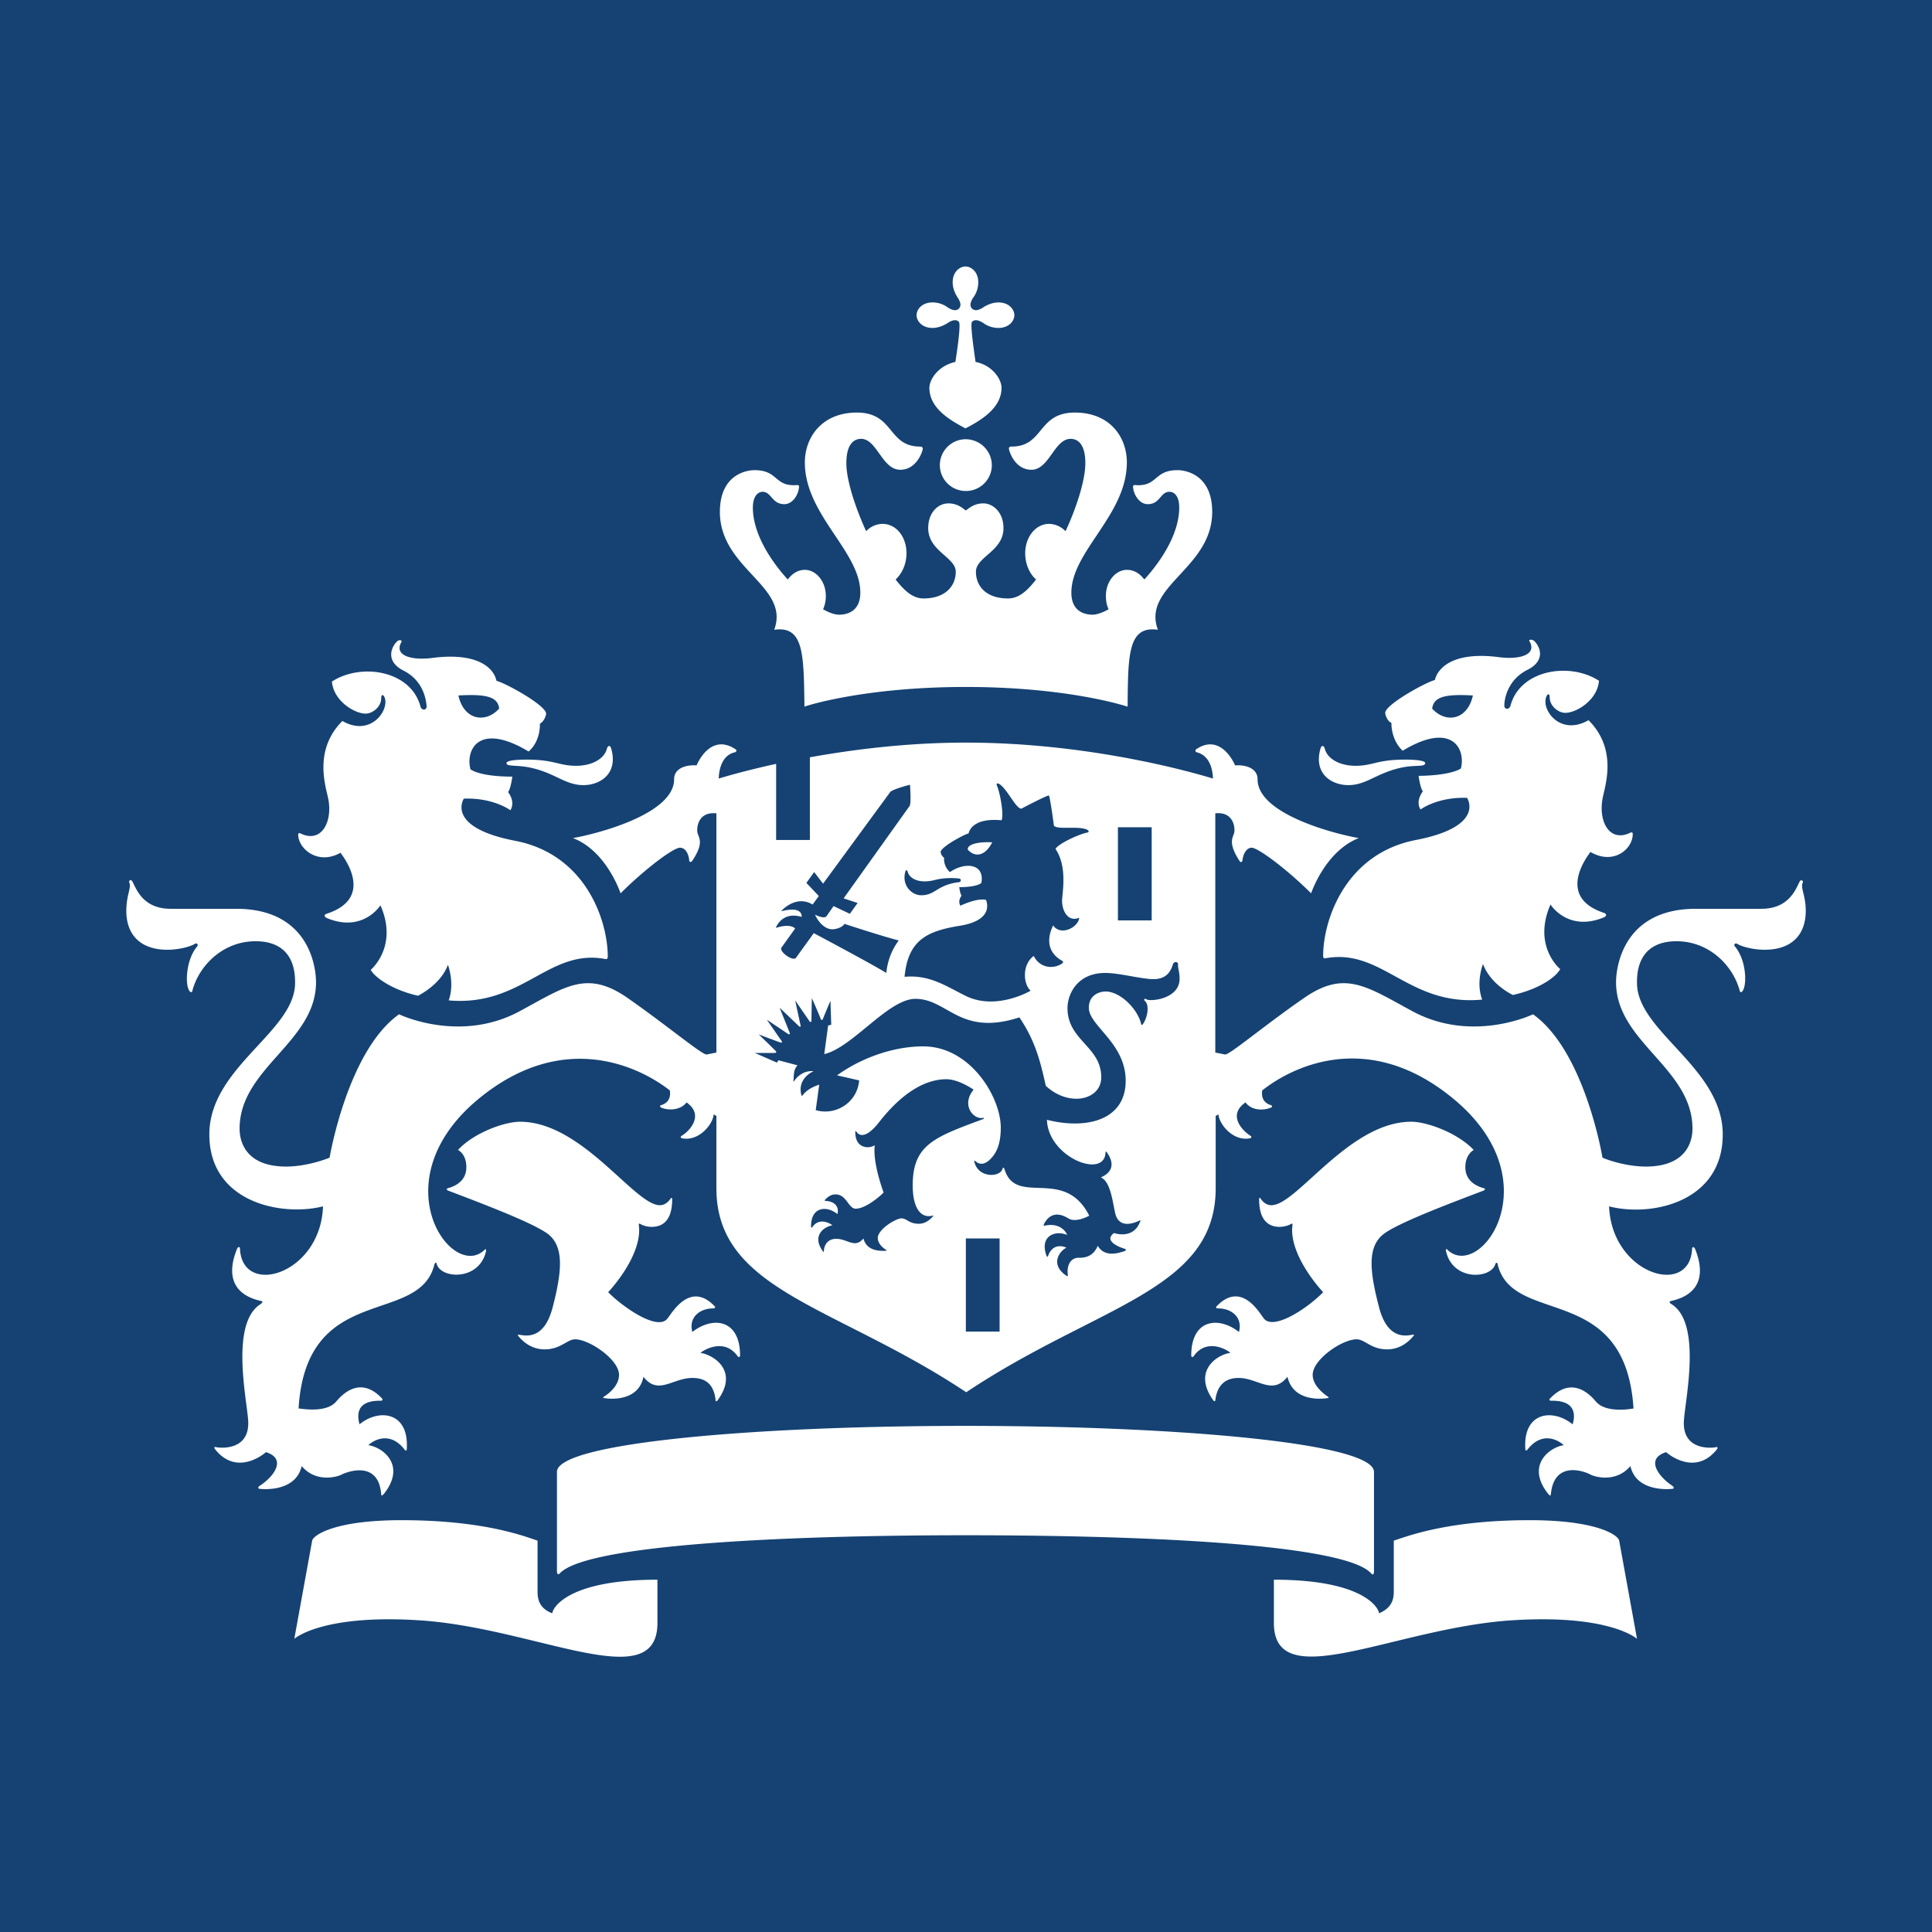 <svg fill="none" height="260" width="260" xmlns="http://www.w3.org/2000/svg"><path d="m0 0h260v260h-260z" fill="#154273"/><path d="m134.522 179.198h-4.542v-12.534h4.542zm20.466-55.337h-4.542v-12.534h4.542zm-84.108-21.636c-.366 0-2.715 0-2.715.468s1.096.26 2.715.52c3.654.625 5.064 2.445 7.622 2.445 2.297 0 4.7-1.56 3.76-4.889-.157-.572-.47-.416-.575-.052-.365 1.508-2.193 2.34-4.124 2.34-2.402 0-2.924-.832-6.683-.832zm-25.06 12.534c.417.573 4.698 6.085-1.88 8.218-.313.104-.366.364.052.572 4.855 2.028 7.205-1.716 7.205-1.716 2.454 5.565-1.305 8.685-1.305 8.685.522.988 2.871 2.705 6.37 3.485 1.357-.728 3.236-2.081 4.02-4.161 0 0 .94 2.444.104 4.785 9.92.884 13.417-7.021 21.092-5.565.209.052.313-.104.313-.312 0-4.889-2.975-13.783-12.477-15.603-9.45-1.82-6.892-5.669-6.892-5.669 3.968-.156 6.265 1.56 6.265 1.56.73-1.196-.313-2.444-.313-2.444.365-.468.574-2.08.574-2.08-4.49 0-5.638-.988-5.638-.988-.68-2.653 1.148-6.398 7.83-2.393 1.671-1.456 1.515-3.745 1.515-3.745.522-.26.835-1.04.835-1.352 0-1.092-5.325-4.056-6.682-4.42-.314-1.613-2.402-3.901-8.667-3.069-2.976.364-5.117-.416-4.125-2.132.157-.312-.365-.364-.626-.052-.679.676-1.619 2.6.94 3.9 2.871 1.456 3.028 4.317 3.08 4.733.052.624-.679.676-.835.052-1.306-4.837-7.989-5.877-11.904-3.329.209 2.601 3.028 4.317 4.542 4.317.887 0 2.088-.884 2.088-2.08 0-.572.314-.52.47-.052.627 1.716-1.932 5.305-5.69 3.12-3.864 3.849-2.298 8.634-1.932 10.35.678 3.121-.836 6.189-3.707 4.785-.157-.052-.313-.104-.313.208.052 1.872 2.662 4.109 5.69 2.392zm21.352-19.399c-1.827 2.028-4.751 1.56-5.482-1.768 3.707-.208 5.325.156 5.482 1.768zm115.225 7.697c-1.932 0-3.759-.832-4.125-2.34-.104-.364-.417-.52-.574.052-.94 3.329 1.462 4.889 3.759 4.889 2.558 0 3.968-1.82 7.623-2.445 1.618-.26 2.714 0 2.714-.52 0-.468-2.349-.468-2.714-.468-3.812 0-4.282.832-6.683.832zm37.329 9.206c0-.312-.156-.26-.313-.208-2.872 1.404-4.386-1.612-3.707-4.785.366-1.768 1.932-6.501-1.932-10.35-3.811 2.185-6.369-1.404-5.69-3.12.156-.468.469-.52.469.052 0 1.196 1.201 2.08 2.089 2.08 1.514 0 4.333-1.716 4.542-4.317-3.916-2.548-10.598-1.508-11.904 3.33-.156.623-.887.571-.835-.053 0-.416.209-3.276 3.08-4.733 2.611-1.3 1.671-3.224.94-3.9-.261-.26-.835-.208-.626.052.992 1.716-1.149 2.496-4.073 2.132-6.265-.832-8.301 1.508-8.666 3.069-1.358.364-6.683 3.328-6.683 4.42 0 .312.313 1.144.835 1.352 0 0-.104 2.237 1.514 3.745 6.631-4.005 8.51-.26 7.832 2.393 0 0-1.201.936-5.691.988 0 0 .209 1.612.574 2.08 0 0-1.044 1.3-.313 2.444 0 0 2.297-1.716 6.265-1.56 0 0 2.558 3.849-6.892 5.669-9.449 1.82-12.477 10.714-12.477 15.603 0 .26.104.364.313.312 7.674-1.404 11.172 6.501 21.092 5.565-.887-2.341.105-4.785.105-4.785.783 2.08 2.662 3.485 4.02 4.161 3.55-.78 5.847-2.445 6.369-3.485 0 0-3.759-3.068-1.305-8.685 0 0 2.349 3.744 7.205 1.716.417-.208.313-.468.052-.572-6.578-2.133-2.297-7.646-1.88-8.218 3.133 1.821 5.691-.416 5.691-2.392zm-21.51-18.671c-.731 3.328-3.654 3.796-5.482 1.768.209-1.612 1.775-1.976 5.482-1.768zm-70.012-55.598c0 .833.366 1.56.627 1.977.574.832.469 1.3.208 1.56s-.73.364-1.566-.208a3.448 3.448 0 0 0 -1.984-.624c-1.409 0-2.14.936-2.14 1.716s.731 1.717 2.14 1.717c.836 0 1.566-.365 1.984-.625.836-.572 1.305-.468 1.566-.208s-.104 3.12-.469 5.41c-2.35.52-3.498 2.392-3.498 3.484 0 2.86 3.028 4.473 4.855 5.46 1.775-.935 4.855-2.6 4.855-5.46 0-1.092-1.148-3.017-3.498-3.485-.313-2.236-.731-5.149-.469-5.409.261-.26.73-.364 1.566.208.417.312 1.148.625 1.984.625 1.409 0 2.14-.937 2.14-1.717s-.731-1.716-2.14-1.716c-.836 0-1.567.364-1.984.624-.836.572-1.305.468-1.566.208-.262-.26-.366-.728.208-1.56.314-.416.627-1.144.627-1.977 0-1.404-.94-2.132-1.723-2.132s-1.723.728-1.723 2.132zm1.775 21.116a3.49 3.49 0 0 0 -3.232 2.151 3.478 3.478 0 0 0 .759 3.798 3.512 3.512 0 0 0 3.812.755 3.476 3.476 0 0 0 2.159-3.22 3.515 3.515 0 0 0 -1.035-2.453 3.54 3.54 0 0 0 -2.463-1.031zm0 33.338c13.94 0 21.771 2.652 21.771 2.652.052-7.021.052-10.922 4.073-10.35-2.193-5.877 7.309-8.217 7.309-15.862 0-5.045-3.603-5.617-4.647-5.617-3.132 0-2.662 2.028-5.325 2.028-.313 0-.679-.104-.679.156 0 .884.731 2.392 1.984 2.392 1.671 0 1.671-1.664 2.924-1.664.522 0 1.305.416 1.305 2.133 0 3.276-2.141 6.865-4.699 9.673-.574-.78-1.357-1.3-2.349-1.3-1.514 0-2.819 1.56-2.819 3.485 0 .728.104 1.248.365 1.82-.835.468-1.618.728-2.141.728-1.148 0-2.871-.468-2.871-2.965 0-5.564 7.466-10.453 7.466-17.527 0-3.38-2.245-6.709-6.996-6.709-5.064 0-4.125 4.577-8.51 4.577-.209 0-.366.052-.366.26 0 .312.783 2.86 3.028 2.86 2.402 0 3.081-4.16 5.274-4.16.783 0 1.984.468 1.984 3.276 0 2.185-1.097 5.773-2.663 9.154a3.189 3.189 0 0 0 -2.193-.988c-1.879 0-3.237 1.82-3.237 3.953 0 1.352.522 2.704 1.462 3.536-1.096 1.404-2.245 2.549-3.759 2.549-3.028 0-4.333-1.717-4.333-3.589 0-2.028 3.706-2.756 3.706-5.877 0-2.132-1.409-3.329-2.714-3.329-1.462 0-2.193.937-2.35.937-.156 0-.887-.937-2.349-.937-1.358 0-2.715 1.197-2.715 3.329 0 3.12 3.707 3.9 3.707 5.877 0 1.872-1.358 3.589-4.334 3.589-1.514 0-2.662-1.145-3.759-2.549.94-.884 1.462-2.184 1.462-3.536 0-2.185-1.357-3.953-3.237-3.953a3.092 3.092 0 0 0 -2.192.988c-1.567-3.433-2.663-6.97-2.663-9.154 0-2.808 1.201-3.276 1.984-3.276 2.14 0 2.819 4.16 5.273 4.16 2.245 0 3.028-2.548 3.028-2.86 0-.156-.157-.26-.365-.26-4.386 0-3.446-4.577-8.51-4.577-4.699 0-6.996 3.329-6.996 6.71 0 7.073 7.465 11.962 7.465 17.526 0 2.497-1.723 2.965-2.871 2.965-.574 0-1.305-.26-2.141-.728a4.208 4.208 0 0 0 .366-1.82c0-1.925-1.305-3.485-2.819-3.485-.94 0-1.723.52-2.298 1.3-2.558-2.808-4.698-6.397-4.698-9.673 0-1.665.783-2.133 1.305-2.133 1.201 0 1.253 1.664 2.923 1.664 1.253 0 1.984-1.508 1.984-2.392 0-.26-.365-.156-.678-.156-2.663 0-2.193-2.028-5.326-2.028-1.044 0-4.646.572-4.646 5.617 0 7.697 9.502 9.985 7.309 15.862 4.02-.572 3.968 3.329 4.072 10.35-.104 0 7.779-2.652 21.719-2.652zm-25.53 10.349c-3.811.833-6.526 1.613-7.727 1.977.052-1.665.679-3.225 2.193-3.537.209-.052.261-.312.052-.416-3.393-2.236-5.169 2.028-5.22 2.184-1.202-.104-3.029.26-3.029 1.873 0 4.837-11.068 7.489-13.626 7.905 4.542 1.716 6.421 7.437 6.421 7.437 3.29-3.276 7.1-6.137 7.988-6.137s1.201 1.092 1.253 1.717c0 .208.21.26.366.104 1.723-2.549.887-3.121.73-3.901-.104-.572.053-2.809 2.559-2.548v32.193l-1.305.26c-.575.104-5.326-3.901-10.703-7.645-5.43-3.745-8.301-1.509-14.462 1.82-8.092 4.369-16.237.416-16.237.416-6.944 4.941-9.346 19.295-9.346 19.295-1.41.572-3.706 1.197-5.847 1.197-5.325 0-6.265-3.225-6.265-5.097 0-8.166 10.285-11.65 10.285-19.712 0-1.976-.887-9.881-10.755-9.881h-8.823c-3.707 0-4.595-2.653-5.117-3.641-.208-.416-.574-.156-.417.156.26.676-.418 1.716-.418 3.745 0 3.276 1.932 5.253 5.534 5.253 1.619 0 3.185-.468 3.655-.78.313-.209.522.104.365.312-1.566 1.82-1.67 5.252-1.044 6.033.157.208.366.156.366 0 .887-3.433 4.124-6.71 8.51-6.71 5.377 0 5.325 4.525 5.325 5.617 0 6.553-11.538 11.338-11.538 20.388 0 9.153 9.71 11.078 15.297 9.673-.313 9.154-10.86 12.275-11.173 5.721 0-.312-.26-.364-.417.052-1.306 3.225-.784 6.085 3.289 6.97.26.052.156.208-.105.416-4.072 2.548-1.88 12.638-1.67 15.602.313 4.265-3.968 3.745-4.334 3.641-.156-.052-.365 0-.052.364 3.028 3.693 6.787.312 6.787.312 2.82.884 1.097 3.277-.835 4.525-.313.208-.261.416.052.416.418.052 4.803.416 5.586-3.069 1.932 2.289 4.804 1.457 5.378 1.145.835-.417 4.96-1.925 5.325 2.652 0 .312.21.104.366-.052 3.08-3.901-.209-6.293-2.089-6.553.157-.208 2.611-2.288 4.856.572.157.208.313.26.313-.156.261-4.941-3.759-5.357-6.37-3.225-.104-.52-.991-3.276 2.924-3.172.105 0 .261-.156.105-.312-3.028-3.225-5.535-.312-6.161.416-1.357 1.612-4.751.936-5.064.936 1.044-17.111 16.185-11.026 18.273-19.347.105-.416.313-.26.313-.104.575 2.028 5.691 2.288 6.63-1.665.053-.26 0-.416-.156-.26-4.385 4.369-14.253-9.257-.783-20.335 11.486-9.414 21.771-4.161 25.687-1.092.209 1.352-.627 1.82-1.149 1.976-.209.052-.26.208.053.364 1.096.416 2.61.26 3.34-.728 2.455 1.716.366 3.901-.626 4.473-.26.156-.156.312.052.364 2.246.416 4.125-1.872 4.23-3.225l.365.208v9.726c0 13.834 16.028 15.759 33.622 27.461 17.595-11.754 33.571-13.627 33.571-27.461v-9.726l.365-.208c.105 1.301 1.932 3.641 4.229 3.225.209-.052.313-.208.052-.364-.992-.624-3.132-2.757-.626-4.473.731 1.04 2.245 1.144 3.341.728.313-.104.261-.312.052-.364-.522-.156-1.357-.624-1.148-1.976 3.915-3.121 14.201-8.374 25.686 1.092 13.47 11.078 3.603 24.652-.783 20.335-.208-.208-.208 0-.156.26.939 4.005 6.056 3.693 6.63 1.665.052-.156.261-.312.314.104 2.088 8.321 17.176 2.236 18.273 19.347-.314.052-3.707.676-5.065-.936-.574-.676-3.08-3.641-6.16-.416-.209.208 0 .312.104.312 3.916-.104 3.08 2.652 2.924 3.172-2.611-2.132-6.631-1.716-6.37 3.225 0 .364.157.364.314.156 2.245-2.86 4.698-.78 4.855-.572-1.827.26-5.169 2.652-2.088 6.553.156.156.313.364.365.052.418-4.577 4.49-3.121 5.325-2.652.575.312 3.446 1.144 5.378-1.145.783 3.485 5.169 3.121 5.586 3.069.314 0 .314-.208.052-.416-1.879-1.248-3.654-3.641-.835-4.525 0 0 3.759 3.381 6.787-.312.261-.312.105-.416-.052-.364-.365.104-4.646.624-4.333-3.641.209-2.964 2.401-13.054-1.671-15.602-.261-.156-.365-.312-.104-.416 4.072-.885 4.594-3.745 3.289-6.97-.157-.416-.418-.312-.418-.052-.313 6.554-10.807 3.433-11.173-5.721 5.639 1.457 15.298-.52 15.298-9.673 0-8.998-11.539-13.835-11.539-20.388 0-1.092-.052-5.617 5.326-5.617 4.385 0 7.622 3.277 8.51 6.71.052.156.209.208.365 0 .627-.833.522-4.213-1.044-6.033-.157-.156 0-.521.366-.312.469.312 2.036.78 3.654.78 3.603 0 5.534-1.977 5.534-5.253 0-2.029-.731-3.069-.417-3.745.156-.312-.261-.52-.418-.156-.522 1.04-1.462 3.641-5.117 3.641h-8.823c-9.867 0-10.755 7.957-10.755 9.881 0 8.062 10.285 11.546 10.285 19.712 0 1.924-.992 5.097-6.265 5.097-2.192 0-4.49-.625-5.847-1.197 0 0-2.349-14.302-9.345-19.295 0 0-8.145 3.953-16.237-.416-6.161-3.329-9.085-5.565-14.515-1.82-5.429 3.744-10.128 7.749-10.702 7.645l-1.306-.26v-32.193c2.506-.261 2.663 1.976 2.559 2.548-.157.728-.94 1.352.731 3.901.156.208.313.104.365-.104.052-.625.418-1.717 1.253-1.717s4.699 2.861 7.988 6.137c0 0 1.88-5.669 6.422-7.437-2.558-.416-13.627-3.068-13.627-7.905 0-1.613-1.827-1.977-3.028-1.873-.052-.156-1.879-4.42-5.221-2.184-.156.104-.156.364.052.416 1.515.364 2.141 1.872 2.193 3.537-3.237-.988-16.968-4.837-33.257-4.837-7.936 0-15.193.936-20.988 1.976v11.13h-4.542zm-30.123 114.316c-1.201-.468-1.984-1.248-1.984-2.861v-6.917c-1.984-.676-7.414-2.756-18.326-2.756-9.032 0-11.851 2.028-12.008 2.756l-2.402 13.21s3.655-3.328 16.76-2.496c15.767.988 32.108 10.298 32.108.364v-5.825c-12.321 0-14.148 3.953-14.148 4.525zm97.108-4.525v5.825c0 9.882 16.341.624 32.108-.364 13.105-.832 16.759 2.496 16.759 2.496l-2.401-13.21c-.105-.728-2.976-2.756-12.008-2.756-10.86 0-16.289 2.08-18.325 2.756v6.917c0 1.56-.784 2.341-1.984 2.861 0-.572-1.828-4.525-14.149-4.525zm-41.454-5.981c25.426 0 51.217 1.3 54.558 5.149.261.312.366 0 .366-.26v-13.419c0-3.9-26.627-6.189-54.976-6.189s-54.976 2.289-54.976 6.189v13.419c0 .208.105.52.365.26 3.446-3.797 29.237-5.149 54.663-5.149zm-22.658-63.243-2.559-.676-.209.312-2.975-1.3h2.662c.261 0 .261-.156.157-.26-1.201-1.196-2.297-2.236-2.297-2.236s1.2.468 2.923 1.092c.209.052.261-.052.157-.208l-1.984-2.861 2.872 1.925c.156.104.261 0 .208-.157l-1.357-3.38 2.61 2.496c.105.104.261.052.209-.104l-.731-3.38 1.932 2.808c.104.156.261.104.261-.052 0-.572.052-3.068.052-3.068s.836 1.872 1.201 2.808c.104.208.209.208.313-.052.105-.312.992-2.392.992-2.392l.105 3.224-.418.104-.522 3.849c3.811-.884 8.614-7.437 12.269-7.437 4.386 0 5.952 5.097 13.992 2.496 2.036 3.017 2.767 5.617 3.55 9.206 3.133 2.912 7.466 1.924 7.466-1.144 0-4.161-4.542-4.941-4.542-9.31 0-1.924 1.357-4.733 5.064-4.733 1.984 0 4.856.832 6.526.832 1.984 0 2.402-1.404 2.611-2.028.156-.416.731-.312.678.052-.052.416.209.988.209 1.924 0 2.757-4.02 3.121-4.49 2.757-.209-.156-.365.052-.209.208.627.468.47 2.132-.261 3.172-.104.104-.208.104-.208 0-.418-1.976-2.767-4.42-4.804-4.42-.731 0-2.245.416-2.245 2.184 0 2.444 4.96 4.733 4.96 9.83 0 5.305-5.273 6.605-10.598 5.252.156 5.045 7.727 8.01 7.883 4.421 0-.26.157-.104.209 0 1.097 1.561.627 2.705-.835 3.329 1.305.572 1.566 3.224 1.932 4.837.574 2.392 3.08 1.04 3.237.988.156-.104.208 0 .104.156-.94 2.444-3.498 1.508-3.498 1.508-1.305.936.261 1.768 1.462 2.132.156.052.156.156.052.26-.888.313-2.767.937-3.707-.676-.679 1.665-2.088 1.613-2.61 1.613-.992 0-1.619.988-1.41 2.34 0 .104-.052.156-.157.104-2.297-1.508-.991-3.329-.052-3.797-.156-.104-1.775-.78-2.454 1.093-.052.156-.156.156-.208 0-.992-2.705 1.2-3.485 2.767-2.809-.105-.364-.94-1.716-3.028-1.248-.105.052-.157 0-.105-.156.366-.832 1.358-2.028 3.289-.832.992.624 2.663-.26 2.82-.364-3.394-6.709-9.92-1.093-11.434-6.345-.052-.104-.157-.208-.261.104-.366 1.092-3.237 1.196-3.759-.989-.052-.156 0-.208.156-.104.418.416 1.306.781 2.506-.884.784-1.144.888-2.652.888-3.64 0-4.057-4.072-10.922-10.442-10.922-4.02 0-8.353 1.56-11.59 3.9l2.976.677c-.261 3.016-3.185 4.784-5.848 4.004l.47-3.432c-.47.156-1.618.572-2.245 1.456-.052.052-.156.052-.156-.052-.522-1.976 1.096-2.965 1.566-3.173.052-.052.052-.052-.052-.052-1.462-.052-2.245.989-2.506 1.353-.053.052-.105.052-.105 0 .157-.416-.104-1.405.575-2.133zm8.875 23.3c-1.149 1.404-2.141.052-3.655.052-1.409 0-1.67 1.196-1.67 1.664 0 .104-.052.105-.105.052-1.618-2.184.209-3.38 1.253-3.536-.156-.156-1.723-1.196-2.715.26-.052.104-.156.052-.156-.052-.052-2.705 2.088-2.913 3.55-1.716.261-1.041-.418-1.717-1.566-1.769-.157 0-.157-.104-.105-.156.47-.52.94-.728 1.41-.728 1.514 0 1.723 1.925 2.715 1.925 1.462 0 3.602-1.977 3.759-2.185-.052-.104-1.462-3.953-1.201-6.241 0-.104-.052-.104-.104-.052-.731.416-2.506.364-2.506-1.82 0-.156.052-.208.156-.052.783 1.092 2.089-.156 2.715-.884.679-.781 4.438-6.189 9.398-6.189 1.096 0 2.506.624 3.654 1.404-1.723 2.08 0 4.057 1.253 3.796.157-.052.157.104.053.156-6.579 2.445-9.502 3.433-9.502 8.946 0 2.86.992 4.473 2.662 4.057.105-.052.157 0 .052.104-.626.728-1.305.988-1.879.988-1.358 0-1.619-.728-2.349-.728-.731 0-3.185 1.456-3.185 2.652 0 .468.313 1.092 1.148 1.612.053.052 0 .104 0 .104-.678 0-2.61.156-3.08-1.664zm17.333-53.309c-2.036-.104-3.393.312-3.289.988.94 1.041 2.297.936 3.289-.988zm-7.622 5.045c1.462-.364 3.028-.208 3.237-.156s.209.416-.052.468c-3.028.364-3.185 1.768-5.117 1.768-1.253 0-2.662-1.3-2.14-3.172.052-.26.261-.26.313 0 .209.832 1.41 1.716 3.759 1.092zm-39.313 66.883c1.984 2.549 3.915.156 6.578.156 1.305 0 2.871.416 3.132 3.017 0 .156.105.156.261 0 2.872-3.901-.417-6.085-2.297-6.397.418-.364 3.185-2.081 5.012.468.105.156.314.104.314-.104 0-4.941-3.707-5.305-6.422-3.173-.522-1.924.94-3.172 2.82-3.172.208 0 .313-.156.208-.26-3.341-3.537-5.795.936-6.37 1.612-1.305 1.768-6.056-1.56-7.987-3.537 0 0 4.176-4.368 4.176-8.373 0-.26-.052-.572-.052-.728 0-.104.052-.156.157-.104.417.26.992.416 1.566.416.94 0 2.767-.312 2.767-3.693 0-.26-.104-.26-.209-.104-.522.728-1.044.884-1.462.884-3.393 0-10.441-11.233-18.795-11.233-2.193 0-6.317 1.56-8.353 3.796.992.572 1.2 1.82 1.096 2.705-.156 1.404-1.305 2.132-2.454 2.444-.208.052-.208.208 0 .312 4.23 1.612 11.852 4.473 13.627 5.981 2.036 1.768 1.67 5.097.47 9.726-1.149 4.421-3.603 3.848-4.542 3.692-.157 0-.157.052-.105.156 1.097 1.353 2.402 1.821 3.55 1.821 2.193 0 3.028-1.353 4.125-1.353 1.88 0 5.9 2.705 5.9 4.785 0 1.145-.888 2.237-2.089 2.965-.052.052-.052.156.052.156.888.156 4.647.468 5.326-2.861zm92.096 2.861c.104 0 .157-.104.052-.156-1.148-.78-2.088-1.82-2.088-2.965 0-2.08 3.968-4.785 5.899-4.785 1.149 0 1.932 1.353 4.125 1.353 1.149 0 2.454-.468 3.55-1.821.105-.104.052-.208-.104-.156-.888.156-3.394.729-4.542-3.692-1.201-4.629-1.619-7.958.469-9.726 1.723-1.508 9.398-4.369 13.627-5.981.209-.104.209-.26 0-.312-1.149-.312-2.297-1.04-2.454-2.444-.104-.885.105-2.081 1.097-2.705-2.089-2.236-6.213-3.796-8.406-3.796-8.353 0-15.402 11.233-18.795 11.233-.418 0-.992-.156-1.462-.884-.105-.156-.209-.156-.209.104 0 3.381 1.827 3.693 2.767 3.693.522 0 1.149-.156 1.566-.416.105-.052.157 0 .157.104 0 .156-.052.468-.052.728 0 4.005 4.177 8.373 4.177 8.373-1.88 1.977-6.631 5.253-7.988 3.537-.575-.728-3.029-5.149-6.37-1.612-.104.156-.052.26.209.26 1.879 0 3.341 1.248 2.819 3.172-2.715-2.132-6.421-1.768-6.421 3.173 0 .208.208.26.313.104 1.775-2.549 4.594-.832 4.96-.468-1.88.26-5.117 2.496-2.298 6.397.105.156.209.156.261 0 .314-2.549 1.88-3.017 3.133-3.017 2.61 0 4.542 2.393 6.578-.156.783 3.329 4.49 3.017 5.43 2.861zm-67.454-64.855c-.261.364-1.148 0-1.462-.156-.052-.052-.104 0-.052.052.209.468 1.044 1.872 2.297 1.872.575 0 1.41-.312 1.619-.728 0 0 4.907 1.612 7.309 2.236-.94 1.249-1.514 2.757-1.671 4.369-1.931-1.196-9.763-5.357-9.763-5.357l-2.401 3.329c-.418.52-2.35-.884-1.932-1.404l1.827-2.549c-.626-.624-2.088-.26-2.506-.104-.052 0-.104 0-.052-.104.261-.52 1.149-2.028 3.446-1.352 0-1.404-2.089-.936-2.663-.78-.052 0-.104 0-.052-.052.574-.624 2.297-1.977 4.177-.832l.835-1.145-1.671-1.768 1.045-1.456 1.2 1.56 9.032-12.326c.209-.312 2.037-.832 2.663-.988.052.676.157 2.548-.052 2.86l-8.876 12.43 1.88.625-1.044 1.456-2.193-1.04zm31.691-2.028c0 1.144.679 2.808 2.193 2.288.052-.052.156 0 .104.052-.209 1.248-2.506 2.392-3.498.936-.94 1.924-.679 3.745 1.253 4.785.105.052.105.208 0 .312-1.201.832-3.028.676-3.863-.988-1.619 1.196-1.41 3.796-.418 4.681 0 0-4.49 2.652-8.562.78-2.715-1.301-4.908-2.965-8.406-2.653.47-4.889 2.924-6.137 7.414-6.865 3.602-.572 4.02-2.236 3.55-3.484-1.201-.313-3.446.78-3.446.78-.417-.677.157-1.353.157-1.353-.209-.26-.313-1.144-.313-1.144 2.506 0 2.976-.572 2.976-.572.469-2.6-2.193-2.86-4.229-1.456-.94-.832-.784-1.924-.784-1.924a1.129 1.129 0 0 1 -.469-.781c0-.624 2.976-2.288 3.759-2.496.208-.884 1.253-2.08 4.437-1.768.366-.832-.261-3.901-.626-4.681-.105-.26.052-.364.313-.208 1.097.676 2.193 3.276 2.976 3.328 0 0 3.55-1.872 3.707-1.768s.679 4.057.679 4.057c.469.572 3.237 0 4.437.52.314.156.314.364 0 .416-.887.156-3.759 1.404-4.229 2.184 1.671 2.445.888 6.033.888 7.022z" fill="#fff"/></svg>
